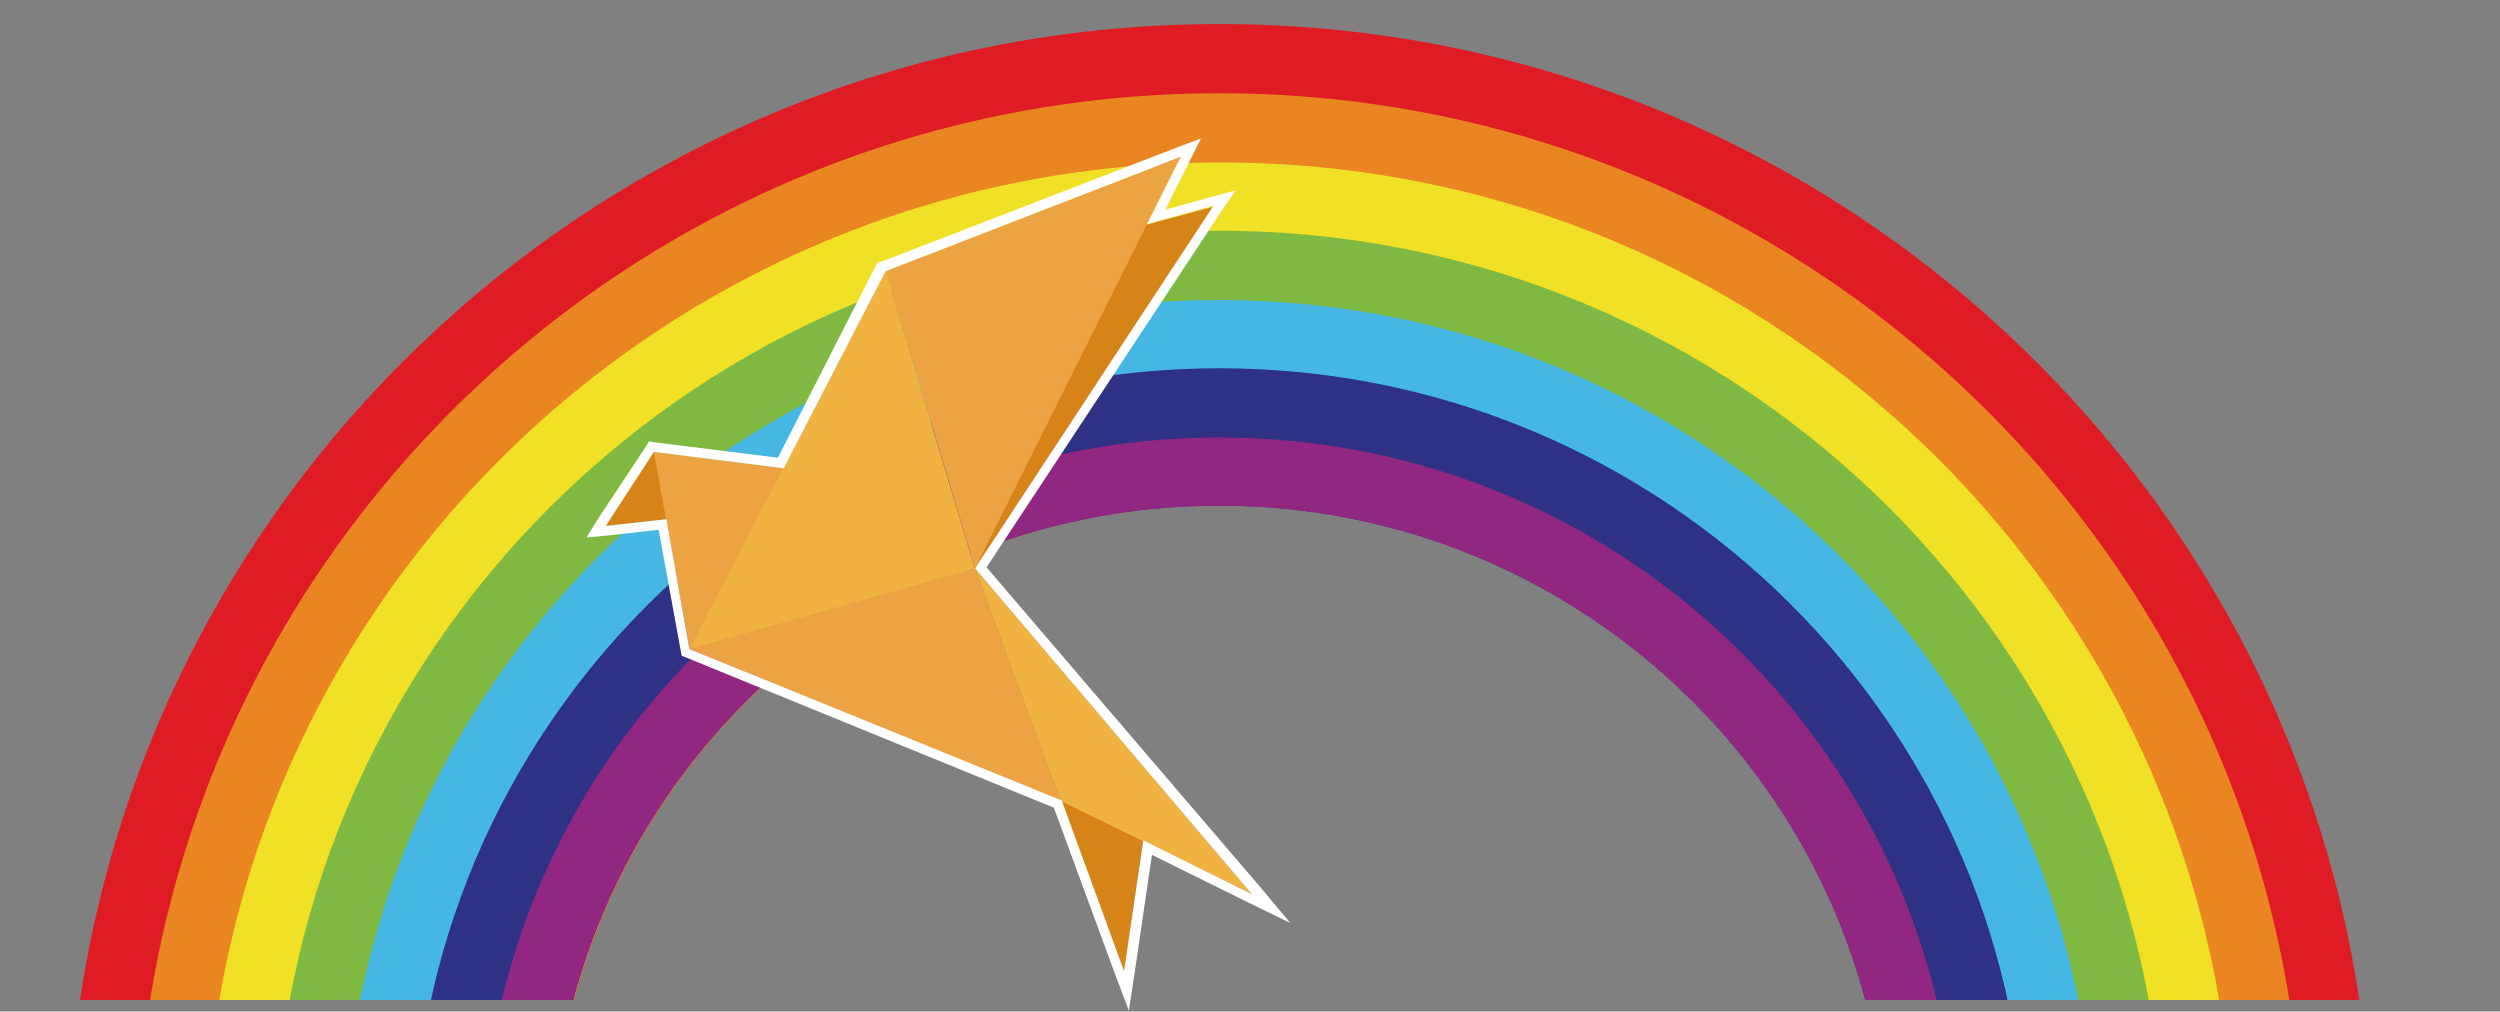 <?xml version="1.0" encoding="utf-8"?>
<!-- Generator: Adobe Illustrator 24.0.1, SVG Export Plug-In . SVG Version: 6.00 Build 0)  -->
<svg version="1.1" id="レイヤー_1" xmlns="http://www.w3.org/2000/svg" xmlns:xlink="http://www.w3.org/1999/xlink" x="0px"
	 y="0px" width="260px" height="105.2px" viewBox="0 0 260 105.2" style="enable-background:new 0 0 260 105.2;"
	 xml:space="preserve">
<rect x="0" y="0" width="260" height="105.2" fill="#808080" stroke="none"/>
<style type="text/css">
	.st0{clip-path:url(#SVGID_2_);}
	.st1{fill:#DF1C24;}
	.st2{fill:#E98621;}
	.st3{fill:#F0E126;}
	.st4{fill:#7FB942;}
	.st5{fill:#45B7E2;}
	.st6{fill:#2E3184;}
	.st7{fill:#922782;}
	.st8{fill:#D68417;}
	.st9{fill:#EBA343;}
	.st10{fill:#F0B341;}
	.st11{fill:#FFFFFF;}
</style>
<g>
	<g>
		<defs>
			<rect id="SVGID_1_" width="260" height="104"/>
		</defs>
		<clipPath id="SVGID_2_">
			<use xlink:href="#SVGID_1_"  style="overflow:visible;"/>
		</clipPath>
		<g class="st0">
			<g>
				<path class="st1" d="M246.7,121.8L246.7,121.8l-50.3,0v0c0-38.2-31.1-69.2-69.5-69.2c-38.4,0-69.5,31-69.5,69.2v0H7v0
					C7,55.9,60.6,2.5,126.8,2.5C193,2.5,246.7,55.9,246.7,121.8z"/>
			</g>
			<g>
				<path class="st2" d="M239.5,121.8L239.5,121.8l-43.1,0v0c0-38.2-31.1-69.2-69.5-69.2c-38.4,0-69.5,31-69.5,69.2v0H14.2v0
					C14.2,59.9,64.6,9.7,126.8,9.7C189,9.7,239.5,59.9,239.5,121.8z"/>
			</g>
			<g>
				<path class="st3" d="M232.3,121.8L232.3,121.8l-36,0v0c0-38.2-31.1-69.2-69.5-69.2c-38.4,0-69.5,31-69.5,69.2v0h-36v0
					c0-58,47.2-104.9,105.5-104.9C185.1,16.8,232.3,63.8,232.3,121.8z"/>
			</g>
			<g>
				<path class="st4" d="M225.1,121.8L225.1,121.8l-28.8,0v0c0-38.2-31.1-69.2-69.5-69.2c-38.4,0-69.5,31-69.5,69.2v0H28.5v0
					c0-54,44-97.8,98.3-97.8S225.1,67.8,225.1,121.8z"/>
			</g>
			<g>
				<path class="st5" d="M217.9,121.8L217.9,121.8l-21.6,0v0c0-38.2-31.1-69.2-69.5-69.2c-38.4,0-69.5,31-69.5,69.2v0H35.7v0
					c0-50.1,40.8-90.6,91.1-90.6C177.1,31.2,217.9,71.7,217.9,121.8z"/>
			</g>
			<g>
				<path class="st6" d="M210.7,121.8L210.7,121.8l-14.4,0v0c0-38.2-31.1-69.2-69.5-69.2c-38.4,0-69.5,31-69.5,69.2v0H42.9v0
					c0-46.1,37.6-83.5,83.9-83.5C173.2,38.3,210.7,75.7,210.7,121.8z"/>
			</g>
			<g>
				<path class="st7" d="M203.5,121.8L203.5,121.8l-7.2,0v0c0-38.2-31.1-69.2-69.5-69.2c-38.4,0-69.5,31-69.5,69.2v0h-7.2v0
					c0-42.2,34.3-76.3,76.7-76.3S203.5,79.6,203.5,121.8z"/>
			</g>
		</g>
	</g>
	<g>
		<g>
			<g>
				<polygon class="st8" points="116.9,101.1 102.2,61.2 119.8,80.9 				"/>
			</g>
			<g>
				<polygon class="st8" points="62.9,54.7 68,47 70.2,53.9 				"/>
			</g>
			<g>
				<polygon class="st8" points="126.2,21.5 101.4,59.1 110.9,25.6 				"/>
			</g>
			<g>
				<polygon class="st9" points="71.7,67.5 68,47 83.2,48.9 				"/>
			</g>
			<g>
				<polygon class="st10" points="92.1,28.2 71.7,67.5 104.6,77.4 103.3,65.5 				"/>
			</g>
			<g>
				<polygon class="st9" points="92.1,28.2 122.8,16.3 101.4,59.1 				"/>
			</g>
			<g>
				<polygon class="st9" points="71.7,67.5 101.4,59.1 110.3,83.3 				"/>
			</g>
			<g>
				<polygon class="st10" points="130.2,93 101.4,59.1 110.3,83.3 				"/>
			</g>
		</g>
		<g>
			<path class="st11" d="M122.8,16.3l-3.5,7l6.9-1.9l-24.8,37.7h0L130.2,93l-11.3-5.6l-2,13.6l-6.5-17.8l-0.1,0L71.7,67.5L69.3,54
				l-6.3,0.7L68,47l13.5,1.7l10.6-20.5L122.8,16.3 M124.9,14.4l-2.4,0.9L91.7,27.2l-0.4,0.1l-0.2,0.3L80.9,47.6L68.1,46l-0.6-0.1
				l-0.3,0.5l-5.1,7.7L61,55.9l2.1-0.2l5.4-0.6l2.3,12.6l0.1,0.5l0.5,0.2l38.2,15.6l6.4,17.4l1.4,3.7l0.6-3.9l1.8-12.3l10.1,5
				l4.3,2.1l-3.1-3.7L102.6,59L127,22l1.5-2.2l-2.6,0.7l-4.7,1.3l2.5-5L124.9,14.4L124.9,14.4z"/>
		</g>
	</g>
</g>
</svg>
